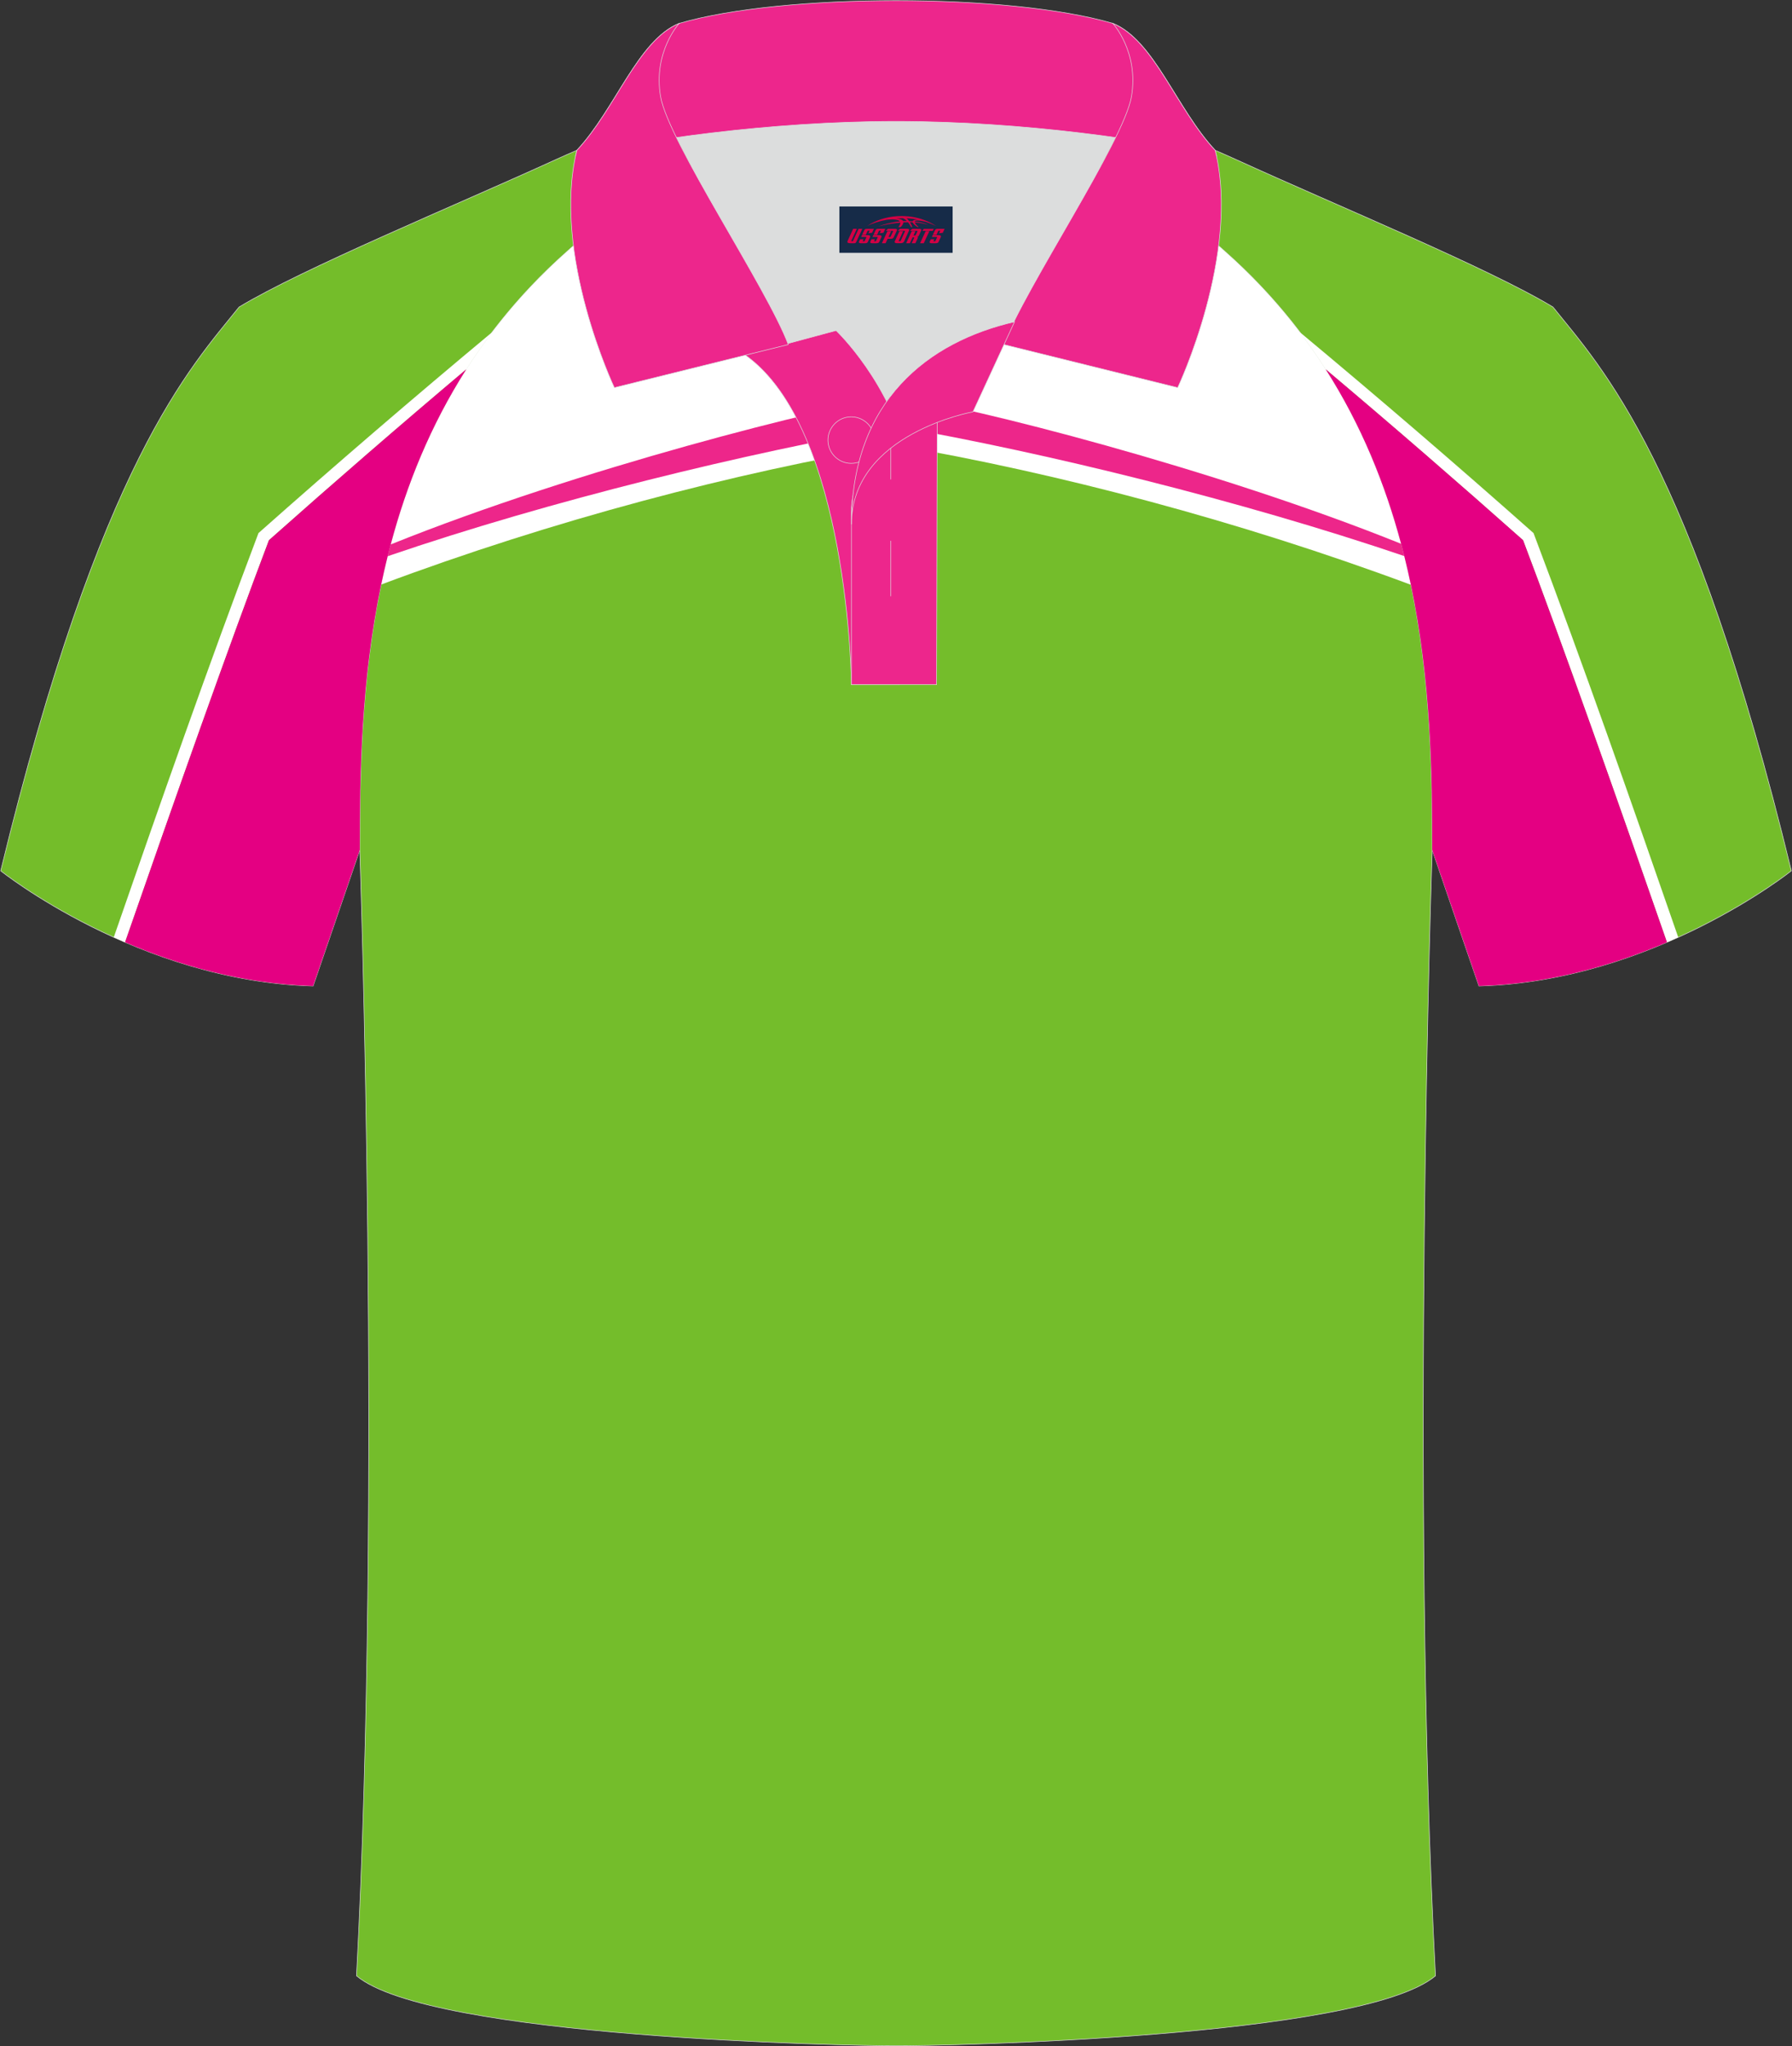 <?xml version="1.0" encoding="utf-8"?>
<!-- Generator: Adobe Illustrator 24.0.0, SVG Export Plug-In . SVG Version: 6.00 Build 0)  -->
<svg xmlns="http://www.w3.org/2000/svg" xmlns:xlink="http://www.w3.org/1999/xlink" version="1.1" id="图层_1" x="0px" y="0px" width="379.8px" height="433.5px" viewBox="0 0 379.8 433.5" enable-background="new 0 0 379.8 433.5" xml:space="preserve">
<rect x="0" y="0" width="379.8" height="433.5" fill="#333333" stroke="none"/>
<g>
	
		<path fill-rule="evenodd" clip-rule="evenodd" fill="#74BD2A" stroke="#DCDDDD" stroke-width="0.118" stroke-miterlimit="22.926" d="   M246.7,27.75c4.32,1.37,9.2,3.29,15.06,5.95c21.94,10.02,53.7,23.08,67.38,31.34c10.24,12.8,29.36,32.42,50.52,119.44   c0,0-29.19,23.38-66.21,24.4c0,0-7.17-20.82-9.9-28.84c0-34.68-1.03-88.85-44.05-126.87c-8.02-7.36-28.69-19.88-41.87-26.31   L246.7,27.75z"/>
	
		<path fill-rule="evenodd" clip-rule="evenodd" fill="#74BD2A" stroke="#DCDDDD" stroke-width="0.118" stroke-miterlimit="22.926" d="   M133.1,27.75c-4.32,1.37-9.2,3.29-15.06,5.95C96.1,43.72,64.35,56.79,50.67,65.04C40.43,77.84,21.31,97.46,0.15,184.48   c0,0,29.19,23.38,66.21,24.4c0,0,7.16-20.82,9.9-28.84c0-34.68,1.03-88.85,44.05-126.87c8.02-7.36,28.69-19.88,41.87-26.31   L133.1,27.75z"/>
	
		<path fill-rule="evenodd" clip-rule="evenodd" fill="#74BD2B" stroke="#DCDDDD" stroke-width="0.118" stroke-miterlimit="22.926" d="   M76.26,180.05c0,0,4.68,137.15-0.7,238.51c15.6,13.15,104.62,14.84,114.34,14.82c9.72,0.03,98.74-1.67,114.34-14.82   c-5.38-101.36-0.7-238.51-0.7-238.51c0-34.68-1.03-88.85-44.05-126.87c-7.66-7.03-26.88-18.77-40.06-25.42l-59.04-0.01   c-13.19,6.64-32.42,18.39-40.08,25.43C77.29,91.2,76.26,145.37,76.26,180.05z"/>
	<g>
		<path fill-rule="evenodd" clip-rule="evenodd" fill="#FFFFFF" d="M80.79,123.83c36.24-13.57,74.88-23.74,109.12-29.52    c34.23,5.89,72.88,16.08,109.11,29.57c-5.14-24.52-16.11-50-39.53-70.7c-7.66-7.03-26.88-18.77-40.06-25.42l-59.04-0.01    c-13.19,6.64-32.42,18.39-40.08,25.43C96.91,73.86,85.93,99.32,80.79,123.83z"/>
		<path fill-rule="evenodd" clip-rule="evenodd" fill="#ED268A" d="M82.16,117.83c34.6-11.85,76.28-21.93,107.88-27.47    c31.53,5.53,72.98,15.69,107.59,27.44c-0.22-0.87-0.44-1.73-0.68-2.6c-39.77-16.03-91.49-29.1-106.93-31.27    c-15.48,2.3-67.34,15.35-107.22,31.41C82.59,116.17,82.37,117,82.16,117.83z"/>
	</g>
	<g>
		<path fill-rule="evenodd" clip-rule="evenodd" fill="#FFFFFE" d="M98.83,78.24C84.76,90.09,70.84,102.15,57,114.44    c-8.26,21.77-20.15,55.41-30.49,85.18c-0.82-0.35-1.62-0.71-2.4-1.06c9.93-28.64,19.96-57.3,30.67-85.63    c16.43-14.57,32.91-28.73,49.6-42.62C102.39,72.91,100.54,75.55,98.83,78.24z"/>
		<path fill-rule="evenodd" clip-rule="evenodd" fill="#E40082" d="M26.5,199.61c11.03,4.74,24.8,8.85,39.86,9.27l9.9-28.84    c0-15.81,0.22-35.68,4.53-56.22c0.42-1.99,0.87-3.99,1.37-5.99c0.21-0.83,0.42-1.67,0.65-2.5c3.34-12.54,8.39-25.16,16.02-37.1    C84.76,90.09,70.84,102.15,57,114.44C48.73,136.21,36.84,169.84,26.5,199.61z"/>
	</g>
	<g>
		<path fill-rule="evenodd" clip-rule="evenodd" fill="#DCDDDD" d="M187.92,85.04c6.44-9.11,16.35-14.37,26.94-16.84    c5.24-10.64,16.09-27.82,21.62-39.14c-26.77-6.52-66.39-6.52-93.16,0c6.42,13.14,20,34.17,23.66,43.71l10.21-2.75    C177.2,70.02,183.2,75.69,187.92,85.04z"/>
		
			<path fill-rule="evenodd" clip-rule="evenodd" fill="#ED268C" stroke="#DCDDDD" stroke-width="0.118" stroke-miterlimit="22.926" d="    M157.94,75.21l19.26-5.19c0,0,11.74,11.1,15.3,27.84c3.55,16.74-1.86,47.18-1.86,47.18h-10.18    C180.46,145.03,179.93,90.78,157.94,75.21z"/>
		
			<path fill-rule="evenodd" clip-rule="evenodd" fill="#ED268C" stroke="#DCDDDD" stroke-width="0.118" stroke-miterlimit="22.926" d="    M180.46,107.49v37.54h18.04l0.14-60.77C189.8,87.17,180.96,98.7,180.46,107.49z"/>
		
			<path fill-rule="evenodd" clip-rule="evenodd" fill="#ED268C" stroke="#DCDDDD" stroke-width="0.118" stroke-miterlimit="22.926" d="    M121.99,33.04c13.38-3.26,40.91-7.33,67.92-7.33c27,0,54.53,4.07,67.92,7.33l-0.28-1.2c-8.22-8.78-12.93-23.33-21.69-26.89    c-10.94-3.21-28.44-4.82-45.95-4.82c-17.5,0-35.01,1.61-45.95,4.82c-8.77,3.57-13.47,18.11-21.69,26.89L121.99,33.04z"/>
		
			<path fill-rule="evenodd" clip-rule="evenodd" fill="#ED268C" stroke="#DCDDDD" stroke-width="0.118" stroke-miterlimit="22.926" d="    M143.95,4.95c0,0-5.58,6.05-3.94,15.53c1.63,9.49,22.57,40.53,27.06,52.51l-36.86,9.13c0,0-13.39-28.22-7.95-50.28    C130.49,23.06,135.19,8.52,143.95,4.95z"/>
		
			<path fill-rule="evenodd" clip-rule="evenodd" fill="#ED268C" stroke="#DCDDDD" stroke-width="0.118" stroke-miterlimit="22.926" d="    M235.85,4.95c0,0,5.58,6.05,3.95,15.53c-1.63,9.49-22.57,40.53-27.06,52.51l36.86,9.13c0,0,13.39-28.22,7.95-50.28    C249.32,23.06,244.62,8.52,235.85,4.95z"/>
		
			<path fill-rule="evenodd" clip-rule="evenodd" fill="none" stroke="#DCDDDD" stroke-width="0.118" stroke-miterlimit="22.926" d="    M180.41,98.16c2.72,0,4.93-2.21,4.93-4.93c0-2.72-2.21-4.93-4.93-4.93c-2.72,0-4.93,2.22-4.93,4.93    C175.48,95.95,177.7,98.16,180.41,98.16z"/>
		
			<line fill-rule="evenodd" clip-rule="evenodd" fill="none" stroke="#DCDDDD" stroke-width="0.118" stroke-miterlimit="22.926" x1="188.8" y1="114.56" x2="188.8" y2="126.31"/>
		
			<line fill-rule="evenodd" clip-rule="evenodd" fill="none" stroke="#DCDDDD" stroke-width="0.118" stroke-miterlimit="22.926" x1="188.8" y1="89.8" x2="188.8" y2="101.56"/>
		
			<path fill-rule="evenodd" clip-rule="evenodd" fill="#ED268C" stroke="#DCDDDD" stroke-width="0.118" stroke-miterlimit="22.926" d="    M215.02,68.17l-8.81,19.08c0,0-25.75,4.58-25.75,23.82C180.46,84.88,196.75,72.37,215.02,68.17z"/>
		
	</g>
	<g>
		<path fill-rule="evenodd" clip-rule="evenodd" fill="#FFFFFE" d="M280.97,78.24c14.07,11.85,27.99,23.91,41.83,36.2    c8.26,21.77,20.15,55.41,30.49,85.18c0.82-0.35,1.62-0.71,2.4-1.06c-9.93-28.64-19.96-57.3-30.67-85.63    c-16.43-14.57-32.91-28.73-49.6-42.62C277.41,72.91,279.26,75.55,280.97,78.24z"/>
		<path fill-rule="evenodd" clip-rule="evenodd" fill="#E40082" d="M353.3,199.61c-11.03,4.74-24.8,8.85-39.86,9.27l-9.9-28.84    c0-15.81-0.22-35.68-4.53-56.22c-0.42-1.99-0.87-3.99-1.37-5.99c-0.21-0.83-0.42-1.67-0.65-2.5c-3.34-12.54-8.39-25.16-16.02-37.1    c14.07,11.85,27.99,23.91,41.83,36.2C331.07,136.21,342.96,169.84,353.3,199.61z"/>
	</g>
</g>
<g id="tag_logo">
	<rect y="43.74" fill="#162B48" width="24" height="9.818" x="177.9"/>
	<g>
		<path fill="#D30044" d="M193.86,46.93l0.005-0.011c0.131-0.311,1.085-0.262,2.351,0.071c0.715,0.24,1.44,0.54,2.193,0.9    c-0.218-0.147-0.447-0.289-0.682-0.42l0.011,0.005l-0.011-0.005c-1.478-0.845-3.218-1.418-5.1-1.62    c-1.282-0.115-1.658-0.082-2.411-0.055c-2.449,0.142-4.68,0.905-6.458,2.095c1.26-0.638,2.722-1.075,4.195-1.336    c1.467-0.18,2.476-0.033,2.771,0.344c-1.691,0.175-3.469,0.633-4.555,1.075c1.156-0.338,2.967-0.665,4.647-0.813    c0.016,0.251-0.115,0.567-0.415,0.96h0.475c0.376-0.382,0.584-0.725,0.595-1.004c0.333-0.022,0.66-0.033,0.971-0.033    C192.69,47.37,192.9,47.72,193.1,48.11h0.262c-0.125-0.344-0.295-0.687-0.518-1.036c0.207,0,0.393,0.005,0.567,0.011    c0.104,0.267,0.496,0.66,1.058,1.025h0.245c-0.442-0.365-0.753-0.753-0.835-1.004c1.047,0.065,1.696,0.224,2.885,0.513    C195.68,47.19,194.94,47.02,193.86,46.93z M191.42,46.84c-0.164-0.295-0.655-0.485-1.402-0.551    c0.464-0.033,0.922-0.055,1.364-0.055c0.311,0.147,0.589,0.344,0.84,0.589C191.96,46.82,191.69,46.83,191.42,46.84z M193.4,46.89c-0.224-0.016-0.458-0.027-0.715-0.044c-0.147-0.202-0.311-0.398-0.502-0.6c0.082,0,0.164,0.005,0.24,0.011    c0.72,0.033,1.429,0.125,2.138,0.273C193.89,46.49,193.51,46.65,193.4,46.89z"/>
		<path fill="#D30044" d="M180.82,48.47L179.65,51.02C179.47,51.39,179.74,51.53,180.22,51.53l0.873,0.005    c0.115,0,0.251-0.049,0.327-0.175l1.342-2.891H181.98L180.76,51.1H180.59c-0.147,0-0.185-0.033-0.147-0.125l1.156-2.504H180.82L180.82,48.47z M182.68,49.82h1.271c0.36,0,0.584,0.125,0.442,0.425L183.92,51.28C183.82,51.5,183.55,51.53,183.32,51.53H182.4c-0.267,0-0.442-0.136-0.349-0.333l0.235-0.513h0.742L182.85,51.06C182.83,51.11,182.87,51.12,182.93,51.12h0.18    c0.082,0,0.125-0.016,0.147-0.071l0.376-0.813c0.011-0.022,0.011-0.044-0.055-0.044H182.51L182.68,49.82L182.68,49.82z M183.5,49.75h-0.78l0.475-1.025c0.098-0.218,0.338-0.256,0.578-0.256H185.22L184.83,49.31L184.05,49.43l0.262-0.562H184.02c-0.082,0-0.12,0.016-0.147,0.071L183.5,49.75L183.5,49.75z M185.09,49.82L184.92,50.19h1.069c0.06,0,0.06,0.016,0.049,0.044    L185.66,51.05C185.64,51.1,185.6,51.12,185.52,51.12H185.34c-0.055,0-0.104-0.011-0.082-0.06l0.175-0.376H184.69L184.46,51.2C184.36,51.39,184.54,51.53,184.81,51.53h0.916c0.24,0,0.502-0.033,0.605-0.251l0.475-1.031c0.142-0.3-0.082-0.425-0.442-0.425H185.09L185.09,49.82z M185.9,49.75l0.371-0.818c0.022-0.055,0.06-0.071,0.147-0.071h0.295L186.45,49.42l0.791-0.115l0.387-0.845H186.18c-0.24,0-0.48,0.038-0.578,0.256L185.13,49.75L185.9,49.75L185.9,49.75z M188.3,50.21h0.278c0.087,0,0.153-0.022,0.202-0.115    l0.496-1.075c0.033-0.076-0.011-0.12-0.125-0.12H187.75l0.431-0.431h1.522c0.355,0,0.485,0.153,0.393,0.355l-0.676,1.445    c-0.06,0.125-0.175,0.333-0.644,0.327l-0.649-0.005L187.69,51.53H186.91l1.178-2.558h0.785L188.3,50.21L188.3,50.21z     M190.89,51.02c-0.022,0.049-0.06,0.076-0.142,0.076h-0.191c-0.082,0-0.109-0.027-0.082-0.076l0.944-2.051h-0.785l-0.987,2.138    c-0.125,0.273,0.115,0.415,0.453,0.415h0.72c0.327,0,0.649-0.071,0.769-0.322l1.085-2.384c0.093-0.202-0.06-0.355-0.415-0.355    h-1.533l-0.431,0.431h1.38c0.115,0,0.164,0.033,0.131,0.104L190.89,51.02L190.89,51.02z M193.61,49.89h0.278    c0.087,0,0.158-0.022,0.202-0.115l0.344-0.753c0.033-0.076-0.011-0.12-0.125-0.12h-1.402l0.425-0.431h1.527    c0.355,0,0.485,0.153,0.393,0.355l-0.529,1.124c-0.044,0.093-0.147,0.18-0.393,0.18c0.224,0.011,0.256,0.158,0.175,0.327    l-0.496,1.075h-0.785l0.54-1.167c0.022-0.055-0.005-0.087-0.104-0.087h-0.235L192.84,51.53h-0.785l1.178-2.558h0.785L193.61,49.89L193.61,49.89z M196.18,48.98L195,51.53h0.785l1.184-2.558H196.18L196.18,48.98z M197.69,48.91l0.202-0.431h-2.1l-0.295,0.431    H197.69L197.69,48.91z M197.67,49.82h1.271c0.36,0,0.584,0.125,0.442,0.425l-0.475,1.031c-0.104,0.218-0.371,0.251-0.605,0.251    h-0.916c-0.267,0-0.442-0.136-0.349-0.333l0.235-0.513h0.742L197.84,51.06c-0.022,0.049,0.022,0.06,0.082,0.06h0.18    c0.082,0,0.125-0.016,0.147-0.071l0.376-0.813c0.011-0.022,0.011-0.044-0.049-0.044h-1.069L197.67,49.82L197.67,49.82z     M198.48,49.75H197.7l0.475-1.025c0.098-0.218,0.338-0.256,0.578-0.256h1.451l-0.387,0.845l-0.791,0.115l0.262-0.562h-0.295    c-0.082,0-0.12,0.016-0.147,0.071L198.48,49.75z"/>
	</g>
</g>
</svg>